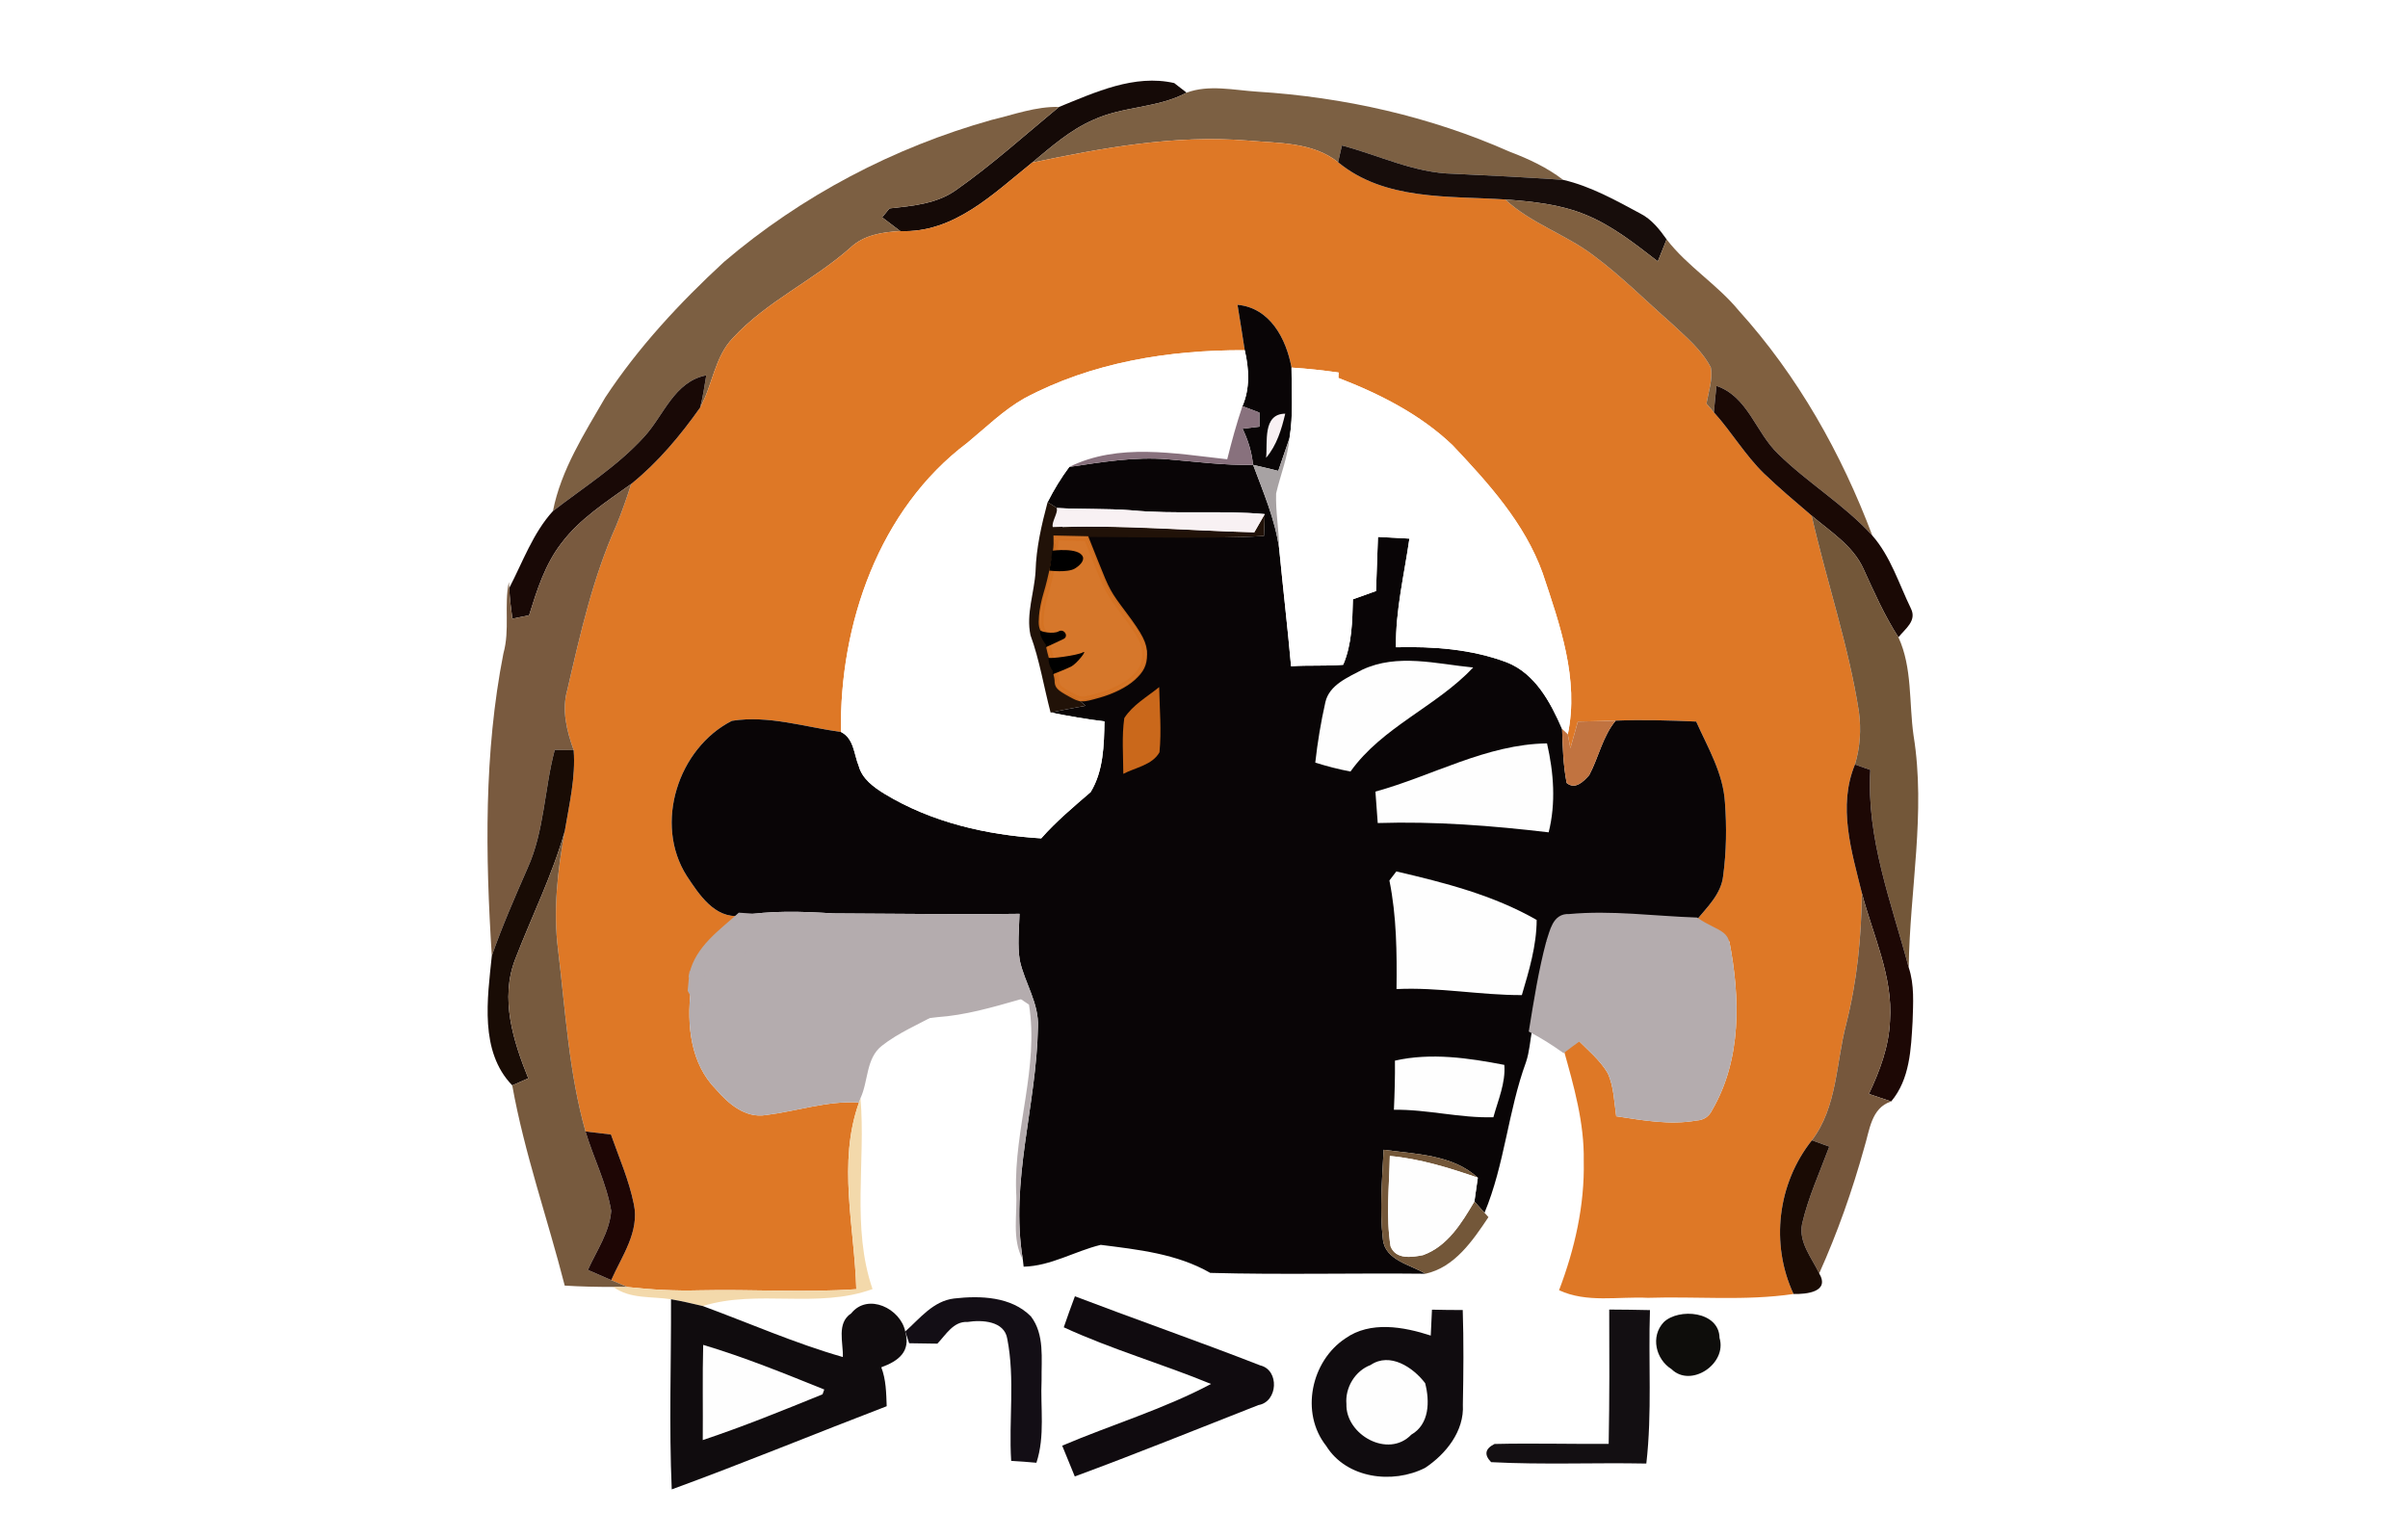<?xml version="1.0" encoding="UTF-8" standalone="no"?>
<svg
   xmlns:dc="http://purl.org/dc/elements/1.1/"
   xmlns:cc="http://creativecommons.org/ns#"
   xmlns:rdf="http://www.w3.org/1999/02/22-rdf-syntax-ns#"
   xmlns:svg="http://www.w3.org/2000/svg"
   xmlns="http://www.w3.org/2000/svg"
   xmlns:sodipodi="http://sodipodi.sourceforge.net/DTD/sodipodi-0.dtd"
   xmlns:inkscape="http://www.inkscape.org/namespaces/inkscape"
   width="396pt"
   height="253pt"
   viewBox="0 0 396 253"
   version="1.1"
   id="svg2"
   inkscape:version="0.48.4 r9939"
   sodipodi:docname="Ouje_Bougounou_Cree.svg">
  <rect x="0" y="0" width="396" height="253" fill="#333333" stroke="none"/>
  <defs
     id="defs104" />
  <sodipodi:namedview
     pagecolor="#ffffff"
     bordercolor="#666666"
     borderopacity="1"
     objecttolerance="10"
     gridtolerance="10"
     guidetolerance="10"
     inkscape:pageopacity="0"
     inkscape:pageshadow="2"
     inkscape:window-width="1366"
     inkscape:window-height="718"
     id="namedview102"
     showgrid="false"
     inkscape:zoom="2.8040405"
     inkscape:cx="203.85794"
     inkscape:cy="100.36373"
     inkscape:window-x="-8"
     inkscape:window-y="-8"
     inkscape:window-maximized="1"
     inkscape:current-layer="svg2" />
  <path
     d="m 0,-4.7e-6 396,0 L 396,253 0,253 0,-4.7e-6 z"
     id="path4"
     inkscape:connector-curvature="0"
     style="fill:#ffffff" />
  <path
     fill="#150a07"
     d=" M 174.16 17.59 C 180.10 15.18 186.54 12.17 193.10 13.66 C 193.61 14.06 194.63 14.85 195.14 15.24 C 190.33 17.83 184.62 17.44 179.71 19.76 C 175.95 21.40 172.86 24.16 169.73 26.75 C 163.37 31.85 156.89 38.37 148.06 38.01 C 147.06 37.25 146.06 36.50 145.07 35.75 C 145.37 35.38 145.97 34.65 146.27 34.28 C 150.03 33.86 154.03 33.54 157.22 31.26 C 163.16 27.09 168.56 22.19 174.16 17.59 Z"
     id="path6" />
  <path
     fill="#7c6043"
     d=" M 195.14 15.24 C 198.80 13.88 202.87 14.82 206.66 15.07 C 220.94 15.96 235.16 19.14 248.26 24.95 C 251.37 26.13 254.41 27.54 257.06 29.58 C 251.05 29.17 245.04 28.86 239.03 28.58 C 232.62 28.47 226.78 25.53 220.68 23.93 C 220.53 24.62 220.21 26.00 220.05 26.68 C 215.82 23.31 210.15 23.57 205.05 23.11 C 193.15 22.16 181.33 24.32 169.73 26.75 C 172.86 24.16 175.95 21.40 179.71 19.76 C 184.62 17.44 190.33 17.83 195.14 15.24 Z"
     id="path8" />
  <path
     fill="#7c5f42"
     d=" M 163.08 19.72 C 166.74 18.85 170.35 17.49 174.16 17.59 C 168.56 22.19 163.16 27.09 157.22 31.26 C 154.03 33.54 150.03 33.86 146.27 34.28 C 145.97 34.65 145.37 35.38 145.07 35.75 C 146.06 36.50 147.06 37.25 148.06 38.01 C 145.12 38.17 142.04 38.64 139.82 40.77 C 133.73 46.16 126.10 49.56 120.55 55.57 C 117.51 58.71 117.20 63.32 115.15 67.02 C 115.59 65.28 115.86 63.51 116.15 61.73 C 110.84 62.76 109.17 68.35 105.90 71.88 C 101.55 76.66 96.01 80.13 90.93 84.06 C 92.27 77.25 96.10 71.31 99.52 65.40 C 104.98 57.11 111.79 49.79 119.07 43.07 C 131.81 32.21 146.96 24.24 163.08 19.72 Z"
     id="path10" />
  <path
     fill="#de7826"
     d=" M 169.73 26.75 C 181.33 24.32 193.15 22.16 205.05 23.11 C 210.15 23.57 215.82 23.31 220.05 26.68 C 227.74 33.03 238.23 32.19 247.54 32.81 C 251.77 36.75 257.42 38.51 261.98 41.96 C 266.57 45.35 270.59 49.41 274.87 53.17 C 277.23 55.39 279.84 57.53 281.35 60.45 C 281.68 62.45 280.97 64.43 280.63 66.39 C 280.94 66.74 281.55 67.45 281.85 67.81 C 284.76 71.04 286.97 74.84 290.09 77.88 C 292.60 80.30 295.28 82.54 297.93 84.81 C 300.37 95.58 303.99 106.10 305.70 117.05 C 306.09 119.95 305.91 122.93 305.05 125.74 C 302.20 132.64 304.48 139.99 306.18 146.85 C 306.12 154.11 305.40 161.37 303.61 168.42 C 301.93 174.83 302.15 182.05 297.97 187.55 C 292.32 194.65 291.12 204.60 294.95 212.83 C 287.02 214.00 278.98 213.20 271.00 213.46 C 266.13 213.22 260.97 214.34 256.39 212.21 C 258.96 205.46 260.61 198.25 260.45 190.98 C 260.57 184.69 258.81 178.59 257.13 172.60 C 257.87 172.04 258.61 171.48 259.37 170.95 C 261.13 172.73 263.14 174.35 264.42 176.55 C 265.40 178.76 265.45 181.23 265.79 183.60 C 270.14 184.25 274.59 185.09 278.98 184.30 C 280.19 184.23 281.05 183.65 281.57 182.57 C 286.44 174.20 286.18 164.09 284.40 154.86 C 282.61 153.67 280.82 152.45 278.93 151.41 C 280.75 149.20 283.06 147.05 283.38 144.04 C 283.91 140.05 283.97 136.00 283.67 131.99 C 283.39 127.18 280.86 122.97 278.94 118.68 C 274.53 118.48 270.11 118.36 265.70 118.53 C 263.62 118.59 261.55 118.65 259.48 118.68 C 259.07 120.14 258.66 121.60 258.25 123.06 C 258.15 122.49 257.93 121.35 257.83 120.77 C 259.72 111.69 256.52 102.76 253.69 94.26 C 250.74 86.05 244.77 79.47 238.88 73.23 C 233.58 68.16 226.89 64.78 220.10 62.16 C 220.11 61.86 220.12 61.57 220.14 61.27 C 217.56 60.91 214.98 60.62 212.39 60.46 C 211.53 55.71 208.85 50.62 203.51 50.13 C 203.90 52.62 204.33 55.10 204.70 57.60 C 192.23 57.55 179.56 59.59 168.46 65.51 C 164.99 67.48 162.14 70.31 159.08 72.83 C 144.54 83.76 138.04 102.67 138.30 120.39 C 132.36 119.59 126.39 117.60 120.36 118.56 C 111.52 123.05 107.48 135.50 112.94 144.07 C 114.94 147.09 117.51 151.09 121.67 150.63 C 118.60 153.40 114.86 155.97 113.85 160.24 C 113.79 160.90 113.66 162.21 113.60 162.86 C 112.93 168.57 113.53 174.92 117.78 179.21 C 119.81 181.57 122.61 183.95 125.96 183.40 C 131.07 182.76 136.05 181.02 141.27 181.33 C 137.71 191.24 140.53 201.85 140.82 212.04 C 132.22 212.64 123.61 212.03 115.00 212.23 C 111.06 212.34 107.12 212.12 103.21 211.69 C 102.31 211.32 101.41 210.94 100.52 210.55 C 102.26 206.61 105.20 202.60 104.24 198.06 C 103.44 194.11 101.81 190.39 100.47 186.60 C 99.07 186.43 97.68 186.27 96.29 186.10 C 93.54 176.39 92.99 166.25 91.78 156.27 C 90.94 149.74 91.70 143.17 92.87 136.74 C 93.60 132.33 94.69 127.88 94.34 123.38 C 93.19 120.18 92.33 116.76 93.32 113.38 C 95.43 104.25 97.50 95.00 101.36 86.41 C 102.28 84.18 103.07 81.90 103.80 79.60 C 108.21 76.04 111.89 71.64 115.15 67.02 C 117.20 63.32 117.51 58.71 120.55 55.57 C 126.10 49.56 133.73 46.16 139.82 40.77 C 142.04 38.64 145.12 38.17 148.06 38.01 C 156.89 38.37 163.37 31.85 169.73 26.75 Z"
     id="path12" />
  <path
     fill="#170d0b"
     d=" M 220.68 23.93 C 226.78 25.53 232.62 28.47 239.03 28.58 C 245.04 28.86 251.05 29.17 257.06 29.58 C 261.59 30.63 265.72 32.95 269.79 35.14 C 271.62 36.08 272.91 37.72 274.08 39.37 C 273.59 40.58 273.11 41.79 272.63 42.99 C 268.89 40.11 265.13 37.10 260.72 35.31 C 256.54 33.59 252.00 33.14 247.54 32.81 C 238.23 32.19 227.74 33.03 220.05 26.68 C 220.21 26.00 220.53 24.62 220.68 23.93 Z"
     id="path14" />
  <path
     fill="#806040"
     d=" M 247.54 32.81 C 252.00 33.14 256.54 33.59 260.72 35.31 C 265.13 37.10 268.89 40.11 272.63 42.99 C 273.11 41.79 273.59 40.58 274.08 39.37 C 277.47 43.80 282.39 46.76 285.94 51.08 C 295.64 61.81 302.83 74.59 307.91 88.09 C 303.28 82.99 297.28 79.44 292.39 74.62 C 288.73 71.13 287.46 65.24 282.28 63.47 C 282.12 64.92 281.98 66.36 281.85 67.81 C 281.55 67.45 280.94 66.74 280.63 66.39 C 280.97 64.43 281.68 62.45 281.35 60.45 C 279.84 57.53 277.23 55.39 274.87 53.17 C 270.59 49.41 266.57 45.35 261.98 41.96 C 257.42 38.51 251.77 36.75 247.54 32.81 Z"
     id="path16" />
  <path
     fill="#090506"
     d=" M 203.51 50.13 C 208.85 50.62 211.53 55.71 212.39 60.46 C 212.39 64.32 212.70 68.23 212.06 72.06 C 211.44 73.86 210.82 75.65 210.21 77.45 C 208.83 77.11 207.46 76.77 206.08 76.46 C 207.75 80.96 209.69 85.43 210.36 90.22 C 210.99 96.68 211.74 103.12 212.32 109.59 C 215.17 109.37 218.04 109.59 220.89 109.34 C 222.34 105.96 222.39 102.19 222.49 98.57 C 223.76 98.12 225.02 97.67 226.29 97.21 C 226.37 94.24 226.53 91.28 226.61 88.31 C 228.33 88.40 230.05 88.49 231.78 88.59 C 230.93 94.53 229.48 100.42 229.57 106.46 C 235.72 106.30 242.00 106.76 247.80 108.94 C 252.50 110.81 254.98 115.52 256.89 119.89 C 256.98 122.86 257.07 125.85 257.64 128.78 C 259.05 129.95 260.41 128.54 261.35 127.49 C 262.91 124.56 263.53 121.14 265.70 118.53 C 270.11 118.36 274.53 118.48 278.94 118.68 C 280.86 122.97 283.39 127.18 283.67 131.99 C 283.97 136.00 283.91 140.05 283.38 144.04 C 283.06 147.05 280.75 149.20 278.93 151.41 C 271.98 151.17 265.01 150.19 258.05 150.84 C 255.74 150.68 255.37 153.27 254.78 154.93 C 253.51 159.68 252.75 164.55 251.96 169.39 C 251.63 171.15 251.53 172.97 250.96 174.68 C 248.00 182.75 247.46 191.51 244.13 199.47 C 243.72 199.00 242.89 198.08 242.47 197.61 C 242.66 196.31 242.85 195.01 243.03 193.70 C 238.87 189.90 232.82 189.83 227.54 189.11 C 227.30 194.00 226.85 198.93 227.42 203.82 C 227.75 207.28 231.94 207.99 234.42 209.50 C 222.63 209.37 210.82 209.68 199.03 209.36 C 193.55 206.21 187.17 205.53 181.02 204.75 C 176.74 205.79 172.82 208.23 168.34 208.34 L 168.21 207.20 C 166.06 194.34 170.48 181.73 170.69 168.94 C 170.89 165.02 168.52 161.69 167.71 157.99 C 167.29 155.44 167.60 152.86 167.66 150.30 C 157.44 150.43 147.22 150.27 137.00 150.23 C 131.89 149.91 126.74 149.72 121.67 150.63 C 117.51 151.09 114.94 147.09 112.94 144.07 C 107.48 135.50 111.52 123.05 120.36 118.56 C 126.39 117.60 132.36 119.59 138.30 120.39 C 140.44 121.47 140.42 124.03 141.22 125.99 C 141.79 128.10 143.66 129.45 145.42 130.54 C 153.16 135.26 162.26 137.34 171.23 137.89 C 173.69 135.09 176.55 132.71 179.36 130.28 C 181.47 126.81 181.56 122.59 181.63 118.65 C 178.66 118.30 175.71 117.77 172.77 117.19 C 174.69 116.80 176.61 116.42 178.53 116.08 C 178.29 115.87 177.80 115.46 177.55 115.25 C 182.00 114.37 188.61 112.70 188.53 107.05 C 187.28 102.23 182.49 99.25 181.12 94.39 C 180.26 92.25 179.44 90.09 178.57 87.95 C 188.34 87.74 198.09 88.78 207.86 88.15 C 207.90 86.95 207.94 85.75 207.99 84.56 C 200.67 83.90 193.31 84.63 186.00 83.93 C 181.94 83.62 177.86 83.79 173.80 83.55 C 173.42 83.31 172.66 82.83 172.28 82.59 C 173.31 80.56 174.49 78.62 175.84 76.80 C 181.18 76.01 186.57 75.09 191.99 75.54 C 196.67 75.93 201.35 76.56 206.06 76.46 C 205.87 74.38 205.25 72.38 204.34 70.51 C 205.26 70.40 206.18 70.29 207.11 70.18 C 207.10 69.41 207.10 68.63 207.11 67.86 C 206.17 67.52 205.24 67.17 204.32 66.81 C 205.59 63.86 205.42 60.67 204.70 57.60 C 204.33 55.10 203.90 52.62 203.51 50.13 Z"
     id="path18" />
  <path
     d=" M 168.46 65.51 C 179.56 59.59 192.23 57.55 204.70 57.60 C 205.42 60.67 205.59 63.86 204.32 66.81 C 203.35 69.68 202.55 72.60 201.82 75.54 C 193.26 74.60 183.90 72.81 175.84 76.80 C 174.49 78.62 173.31 80.56 172.28 82.59 C 171.29 86.31 170.41 90.09 170.30 93.96 C 170.10 97.45 168.72 100.96 169.46 104.46 C 170.97 108.59 171.65 112.95 172.77 117.19 C 175.71 117.77 178.66 118.30 181.63 118.65 C 181.56 122.59 181.47 126.81 179.36 130.28 C 176.55 132.71 173.69 135.09 171.23 137.89 C 162.26 137.34 153.16 135.26 145.42 130.54 C 143.66 129.45 141.79 128.10 141.22 125.99 C 140.42 124.03 140.44 121.47 138.30 120.39 C 138.04 102.67 144.54 83.76 159.08 72.83 C 162.14 70.31 164.99 67.48 168.46 65.51 Z"
     id="path20"
     fill="#ffffff" />
  <path
     fill="#ffffff"
     d=" M 212.39 60.46 C 214.98 60.62 217.56 60.91 220.14 61.27 C 220.12 61.57 220.11 61.86 220.10 62.16 C 226.89 64.78 233.58 68.16 238.88 73.23 C 244.77 79.47 250.74 86.05 253.69 94.26 C 256.52 102.76 259.72 111.69 257.83 120.77 L 256.89 119.89 C 254.98 115.52 252.50 110.81 247.80 108.94 C 242.00 106.76 235.72 106.30 229.57 106.46 C 229.48 100.42 230.93 94.53 231.78 88.59 C 230.05 88.49 228.33 88.40 226.61 88.31 C 226.53 91.28 226.37 94.24 226.29 97.21 C 225.02 97.67 223.76 98.12 222.49 98.57 C 222.39 102.19 222.34 105.96 220.89 109.34 C 218.04 109.59 215.17 109.37 212.32 109.59 C 211.74 103.12 210.99 96.68 210.36 90.22 C 210.34 87.19 209.76 84.18 209.86 81.16 C 210.57 78.12 211.77 75.19 212.06 72.06 C 212.70 68.23 212.39 64.32 212.39 60.46 Z"
     id="path22" />
  <path
     fill="#190906"
     d=" M 105.90 71.88 C 109.17 68.35 110.84 62.76 116.15 61.73 C 115.86 63.51 115.59 65.28 115.15 67.02 C 111.89 71.64 108.21 76.04 103.80 79.60 C 99.74 82.54 95.37 85.28 92.32 89.35 C 89.63 92.82 88.30 97.07 87.01 101.20 C 86.09 101.39 85.18 101.58 84.26 101.76 C 84.03 100.09 83.82 98.41 83.74 96.72 C 85.97 92.43 87.65 87.66 90.93 84.06 C 96.01 80.13 101.55 76.66 105.90 71.88 Z"
     id="path24" />
  <path
     fill="#1a0905"
     d=" M 282.28 63.47 C 287.46 65.24 288.73 71.13 292.39 74.62 C 297.28 79.44 303.28 82.99 307.91 88.09 C 310.93 91.54 312.29 96.06 314.27 100.12 C 315.25 102.14 313.29 103.43 312.20 104.82 C 309.92 101.27 308.21 97.41 306.46 93.58 C 304.73 89.73 301.01 87.45 297.93 84.81 C 295.28 82.54 292.60 80.30 290.09 77.88 C 286.97 74.84 284.76 71.04 281.85 67.81 C 281.98 66.36 282.12 64.92 282.28 63.47 Z"
     id="path26" />
  <path
     fill="#88717d"
     d=" M 204.32 66.81 C 205.24 67.17 206.17 67.52 207.11 67.86 C 207.10 68.63 207.10 69.41 207.11 70.18 C 206.18 70.29 205.26 70.40 204.34 70.51 C 205.25 72.38 205.87 74.38 206.06 76.46 C 201.35 76.56 196.67 75.93 191.99 75.54 C 186.57 75.09 181.18 76.01 175.84 76.80 C 183.90 72.81 193.26 74.60 201.82 75.54 C 202.55 72.60 203.35 69.68 204.32 66.81 Z"
     id="path28" />
  <path
     fill="#f8f1f3"
     d=" M 208.21 75.30 C 208.49 72.77 207.58 68.07 211.36 68.04 C 210.75 70.63 209.97 73.23 208.21 75.30 Z"
     id="path30" />
  <path
     fill="#a7a2a3"
     d=" M 210.21 77.45 C 210.82 75.65 211.44 73.86 212.06 72.06 C 211.77 75.19 210.57 78.12 209.86 81.16 C 209.76 84.18 210.34 87.19 210.36 90.22 C 209.69 85.43 207.75 80.96 206.08 76.46 C 207.46 76.77 208.83 77.11 210.21 77.45 Z"
     id="path32" />
  <path
     fill="#795a3f"
     d=" M 92.32 89.35 C 95.37 85.28 99.74 82.54 103.80 79.60 C 103.07 81.90 102.28 84.18 101.36 86.41 C 97.50 95.00 95.43 104.25 93.32 113.38 C 92.33 116.76 93.19 120.18 94.34 123.38 C 93.30 123.37 92.26 123.35 91.23 123.34 C 89.50 129.77 89.54 136.65 86.76 142.79 C 84.68 147.55 82.59 152.30 80.88 157.21 C 79.82 140.62 79.57 123.84 82.79 107.46 C 83.87 103.61 82.88 99.62 83.68 95.74 L 83.74 96.72 C 83.82 98.41 84.03 100.09 84.26 101.76 C 85.18 101.58 86.09 101.39 87.01 101.20 C 88.30 97.07 89.63 92.82 92.32 89.35 Z"
     id="path34" />
  <path
     d="m 170.3,93.96 c 0.11,-3.87 0.99,-7.65 1.98,-11.37 0.38,0.24 1.14,0.72 1.52,0.96 0.23,0.78 0.69,2.35 0.93,3.14 10.53,-0.38 21.02,0.6 31.54,0.86 0.43,-0.75 1.29,-2.24 1.72,-2.99 -0.05,1.19 -0.09,2.39 -0.13,3.59 -9.77,0.63 -24.765,-0.006 -34.535,0.203 0.87,2.14 -0.529,-0.743 0.331,1.397 l -1.081,5.523 c -1.19,4.41 -2.687,7.021 -0.177,10.301 -0.69,1.14 1.808,5.488 1.288,6.718 -0.1,1.47 2.984,2.038 3.864,2.958 0.25,0.21 0.74,0.62 0.98,0.83 -1.92,0.34 -3.84,0.72 -5.76,1.11 -1.12,-4.24 -1.8,-8.6 -3.31,-12.73 -0.74,-3.5 0.64,-7.01 0.84,-10.5 z"
     id="path36"
     inkscape:connector-curvature="0"
     style="fill:#211208"
     sodipodi:nodetypes="ccccccccccccccccc" />
  <path
     d="m 173.8,83.55 c 4.06,0.24 8.14,0.07 12.2,0.38 7.31,0.7 14.67,-0.03 21.99,0.63 -0.43,0.75 -1.29,2.24 -1.72,2.99 -10.52,-0.26 -22.61,-1.24 -33.14,-0.86 -0.24,-0.79 0.9,-2.36 0.67,-3.14 z"
     id="path38"
     inkscape:connector-curvature="0"
     style="fill:#f8f1f3"
     sodipodi:nodetypes="cccccc" />
  <path
     fill="#735739"
     d=" M 297.93 84.81 C 301.01 87.45 304.73 89.73 306.46 93.58 C 308.21 97.41 309.92 101.27 312.20 104.82 C 314.51 109.81 313.92 115.63 314.69 120.99 C 316.74 133.66 314.06 146.43 313.89 159.12 C 311.04 148.45 306.90 137.88 307.58 126.63 C 306.94 126.41 305.68 125.96 305.05 125.74 C 305.91 122.93 306.09 119.95 305.70 117.05 C 303.99 106.10 300.37 95.58 297.93 84.81 Z"
     id="path40" />
  <path
     fill="#fefefe"
     d=" M 223.99 110.17 C 229.81 107.43 236.21 109.20 242.27 109.79 C 236.18 116.25 227.33 119.55 222.09 126.90 C 220.13 126.53 218.20 126.03 216.30 125.43 C 216.67 122.09 217.22 118.77 217.96 115.49 C 218.61 112.64 221.66 111.42 223.99 110.17 Z"
     id="path44" />
  <path
     fill="#ca681b"
     d=" M 184.89 118.11 C 186.30 115.92 188.65 114.62 190.63 113.01 C 190.70 116.58 191.03 120.17 190.68 123.73 C 189.50 125.84 186.73 126.23 184.73 127.28 C 184.72 124.22 184.46 121.14 184.89 118.11 Z"
     id="path46" />
  <path
     fill="#c17340"
     d=" M 259.48 118.68 C 261.55 118.65 263.62 118.59 265.70 118.53 C 263.53 121.14 262.91 124.56 261.35 127.49 C 260.41 128.54 259.05 129.95 257.64 128.78 C 257.07 125.85 256.98 122.86 256.89 119.89 L 257.83 120.77 C 257.93 121.35 258.15 122.49 258.25 123.06 C 258.66 121.60 259.07 120.14 259.48 118.68 Z"
     id="path48" />
  <path
     fill="#190c05"
     d=" M 91.23 123.34 C 92.26 123.35 93.30 123.37 94.34 123.38 C 94.69 127.88 93.60 132.33 92.87 136.74 C 90.82 143.98 87.43 150.74 84.74 157.74 C 82.19 164.25 84.40 171.21 86.88 177.36 C 86.22 177.65 84.90 178.23 84.24 178.52 C 78.82 172.92 80.16 164.24 80.88 157.21 C 82.59 152.30 84.68 147.55 86.76 142.79 C 89.54 136.65 89.50 129.77 91.23 123.34 Z"
     id="path50" />
  <path
     fill="#fefefe"
     d=" M 226.19 130.20 C 235.60 127.61 244.47 122.40 254.41 122.27 C 255.51 127.07 255.89 132.08 254.68 136.90 C 245.35 135.80 235.99 135.07 226.57 135.37 C 226.44 133.64 226.31 131.92 226.19 130.20 Z"
     id="path52" />
  <path
     fill="#1d0805"
     d=" M 305.05 125.74 C 305.68 125.96 306.94 126.41 307.58 126.63 C 306.90 137.88 311.04 148.45 313.89 159.12 C 314.85 161.98 314.62 165.04 314.53 168.01 C 314.27 172.55 314.09 177.50 311.01 181.16 C 309.79 180.74 308.56 180.34 307.34 179.93 C 309.13 176.15 310.64 172.14 310.81 167.91 C 311.33 160.57 307.99 153.80 306.18 146.85 C 304.48 139.99 302.20 132.64 305.05 125.74 Z"
     id="path54" />
  <path
     fill="#775a3e"
     d=" M 84.74 157.74 C 87.43 150.74 90.82 143.98 92.87 136.74 C 91.70 143.17 90.94 149.74 91.78 156.27 C 92.99 166.25 93.54 176.39 96.29 186.10 C 97.60 190.49 99.76 194.63 100.51 199.17 C 100.23 202.69 98.10 205.72 96.68 208.87 C 97.96 209.43 99.24 209.99 100.52 210.55 C 101.41 210.94 102.31 211.32 103.21 211.69 C 102.62 211.68 101.45 211.68 100.87 211.67 C 98.20 211.67 95.53 211.62 92.87 211.45 C 90.06 200.45 86.25 189.72 84.24 178.52 C 84.90 178.23 86.22 177.65 86.88 177.36 C 84.40 171.21 82.19 164.25 84.74 157.74 Z"
     id="path56" />
  <path
     fill="#fefefe"
     d=" M 228.49 144.82 C 228.77 144.45 229.34 143.70 229.63 143.33 C 237.57 145.18 245.57 147.22 252.71 151.31 C 252.69 155.56 251.46 159.63 250.27 163.67 C 243.37 163.69 236.56 162.34 229.66 162.68 C 229.73 156.71 229.68 150.69 228.49 144.82 Z"
     id="path58" />
  <path
     fill="#76573c"
     d=" M 306.18 146.85 C 307.99 153.80 311.33 160.57 310.81 167.91 C 310.64 172.14 309.13 176.15 307.34 179.93 C 308.56 180.34 309.79 180.74 311.01 181.16 C 307.68 182.24 307.47 185.94 306.57 188.79 C 304.61 195.84 302.17 202.77 299.17 209.44 C 297.95 206.87 295.75 204.33 296.36 201.30 C 297.37 196.91 299.27 192.79 300.83 188.59 C 300.12 188.33 298.69 187.81 297.97 187.55 C 302.15 182.05 301.93 174.83 303.61 168.42 C 305.40 161.37 306.12 154.11 306.18 146.85 Z"
     id="path60" />
  <path
     fill="#989394"
     d=" M 121.67 150.63 C 126.74 149.72 131.89 149.91 137.00 150.23 C 147.22 150.27 157.44 150.43 167.66 150.30 C 167.60 152.86 167.29 155.44 167.71 157.99 C 168.52 161.69 170.89 165.02 170.69 168.94 C 170.48 181.73 166.06 194.34 168.21 207.20 C 166.33 203.75 167.36 199.68 167.10 195.95 C 166.76 185.64 170.87 175.55 169.22 165.24 C 168.75 164.92 167.82 164.30 167.35 163.98 L 166.53 163.60 C 162.51 161.74 158.76 159.35 154.71 157.56 C 151.80 156.26 148.58 155.78 145.77 154.24 C 143.33 152.97 141.04 151.05 138.16 151.01 C 132.67 150.71 127.16 151.08 121.67 150.63 Z"
     id="path62"
     style="fill:#b4acae;fill-opacity:1" />
  <path
     fill="#a7a2a3"
     d=" M 121.67 150.63 C 127.16 151.08 132.67 150.71 138.16 151.01 C 141.04 151.05 143.33 152.97 145.77 154.24 C 148.58 155.78 151.80 156.26 154.71 157.56 C 158.76 159.35 162.51 161.74 166.53 163.60 C 159.43 164.18 152.29 165.95 145.17 164.61 C 140.82 163.51 135.64 166.78 132.10 162.99 C 129.83 159.57 129.03 155.18 125.53 152.61 C 122.51 156.28 119.06 160.28 113.85 160.24 C 114.86 155.97 118.60 153.40 121.67 150.63 Z"
     id="path64"
     style="fill:#b4acae;fill-opacity:1;stroke:#b4acae;stroke-opacity:1" />
  <path
     d="m 254.78,154.93 c 0.59,-1.66 0.96,-4.25 3.27,-4.09 6.96,-0.65 13.93,0.33 20.88,0.57 3.623,2.455 6.046,1.914 4.52,6.12 -2.07,0.33 -4.14,0.67 -6.2,1.02 -1.34,5.64 -2.01,11.41 -3.4,17.04 -3.12,-2.04 -5.28,-5.14 -8.09,-7.51 -2.45,-0.11 -4.43,1.65 -6.39,2.87 -0.76,0.53 -1.5,1.09 -2.24,1.65 -1.66,-1.18 -3.38,-2.26 -5.17,-3.21 0.79,-4.84 1.55,-9.71 2.82,-14.46 z"
     id="path66"
     style="fill:#b4acae;fill-opacity:1;stroke:#b4acae;stroke-opacity:1"
     inkscape:connector-curvature="0"
     sodipodi:nodetypes="ccccccccccc" />
  <path
     d=" M 113.85 160.24 C 119.06 160.28 122.51 156.28 125.53 152.61 C 129.03 155.18 129.83 159.57 132.10 162.99 C 135.64 166.78 140.82 163.51 145.17 164.61 C 152.29 165.95 159.43 164.18 166.53 163.60 L 167.35 163.98 C 163.01 165.21 158.64 166.49 154.11 166.80 C 151.25 167.19 148.16 167.09 145.58 168.55 C 142.74 170.76 141.26 174.21 138.58 176.59 C 136.93 176.52 135.32 176.12 133.71 175.79 C 132.96 177.01 132.22 178.24 131.49 179.47 C 128.68 178.53 125.87 177.60 123.06 176.68 C 123.49 174.71 123.91 172.73 124.34 170.76 C 124.08 170.68 123.58 170.53 123.32 170.45 C 122.09 171.25 120.87 172.05 119.64 172.85 C 117.48 169.61 115.47 166.28 113.60 162.86 C 113.66 162.21 113.79 160.90 113.85 160.24 Z"
     id="path68"
     style="fill:#b4acae;fill-opacity:1;stroke:#b4acae;stroke-opacity:1"
     fill="#b3aaac" />
  <path
     fill="#b4acae"
     d=" M 284.40 154.86 C 286.18 164.09 286.44 174.20 281.57 182.57 C 281.05 183.65 280.19 184.23 278.98 184.30 C 274.59 185.09 270.14 184.25 265.79 183.60 C 265.45 181.23 265.40 178.76 264.42 176.55 C 263.14 174.35 261.13 172.73 259.37 170.95 C 261.33 169.73 263.31 167.97 265.76 168.08 C 268.57 170.45 270.73 173.55 273.85 175.59 C 275.24 169.96 275.91 164.19 277.25 158.55 C 279.31 158.20 281.38 157.86 283.45 157.53 C 283.69 156.87 284.16 155.53 284.40 154.86 Z"
     id="path70" />
  <path
     fill="#c1b5b5"
     d=" M 117.78 179.21 C 113.53 174.92 112.93 168.57 113.60 162.86 C 115.47 166.28 117.48 169.61 119.64 172.85 C 120.87 172.05 122.09 171.25 123.32 170.45 C 123.58 170.53 124.08 170.68 124.34 170.76 C 123.91 172.73 123.49 174.71 123.06 176.68 C 125.87 177.60 128.68 178.53 131.49 179.47 C 132.22 178.24 132.96 177.01 133.71 175.79 C 135.32 176.12 136.93 176.52 138.58 176.59 C 141.26 174.21 142.74 170.76 145.58 168.55 C 148.16 167.09 151.25 167.19 154.11 166.80 C 151.05 168.49 147.76 169.85 145.00 172.02 C 142.39 174.11 142.82 177.81 141.51 180.62 L 141.27 181.33 C 136.05 181.02 131.07 182.76 125.96 183.40 C 122.61 183.95 119.81 181.57 117.78 179.21 Z"
     id="path72"
     style="fill:#b4acae;fill-opacity:1" />
  <path
     fill="#fefefe"
     d=" M 229.40 174.45 C 235.33 173.10 241.57 174.02 247.39 175.15 C 247.62 178.12 246.36 180.94 245.59 183.76 C 240.08 183.92 234.72 182.45 229.23 182.53 C 229.35 179.84 229.43 177.14 229.40 174.45 Z"
     id="path74" />
  <path
     fill="#f3d9ab"
     d=" M 141.27 181.33 L 141.51 180.62 C 142.39 191.07 140.01 201.89 143.49 212.02 C 134.44 215.32 124.69 212.01 115.57 214.81 C 113.83 214.41 112.10 213.99 110.35 213.70 C 107.17 213.19 103.62 213.70 100.87 211.67 C 101.45 211.68 102.62 211.68 103.21 211.69 C 107.12 212.12 111.06 212.34 115.00 212.23 C 123.61 212.03 132.22 212.64 140.82 212.04 C 140.53 201.85 137.71 191.24 141.27 181.33 Z"
     id="path76" />
  <path
     fill="#1e0605"
     d=" M 96.29 186.10 C 97.68 186.27 99.07 186.43 100.47 186.60 C 101.81 190.39 103.44 194.11 104.24 198.06 C 105.20 202.60 102.26 206.61 100.52 210.55 C 99.24 209.99 97.96 209.43 96.68 208.87 C 98.10 205.72 100.23 202.69 100.51 199.17 C 99.76 194.63 97.60 190.49 96.29 186.10 Z"
     id="path78" />
  <path
     fill="#1a0b04"
     d=" M 294.95 212.83 C 291.12 204.60 292.32 194.65 297.97 187.55 C 298.69 187.81 300.12 188.33 300.83 188.59 C 299.27 192.79 297.37 196.91 296.36 201.30 C 295.75 204.33 297.95 206.87 299.17 209.44 C 300.97 212.50 297.09 212.88 294.95 212.83 Z"
     id="path80" />
  <path
     fill="#735739"
     d=" M 227.54 189.11 C 232.82 189.83 238.87 189.90 243.03 193.70 C 238.32 192.08 233.54 190.59 228.56 190.13 C 228.47 195.07 227.90 200.07 228.68 204.99 C 229.55 207.19 232.13 206.81 234.01 206.44 C 238.06 204.99 240.39 201.13 242.47 197.61 C 242.89 198.08 243.72 199.00 244.13 199.47 L 244.78 200.19 C 242.21 204.03 239.23 208.45 234.42 209.50 C 231.94 207.99 227.75 207.28 227.42 203.82 C 226.85 198.93 227.30 194.00 227.54 189.11 Z"
     id="path82" />
  <path
     fill="#fefefe"
     d=" M 228.56 190.13 C 233.54 190.59 238.32 192.08 243.03 193.70 C 242.85 195.01 242.66 196.31 242.47 197.61 C 240.39 201.13 238.06 204.99 234.01 206.44 C 232.13 206.81 229.55 207.19 228.68 204.99 C 227.90 200.07 228.47 195.07 228.56 190.13 Z"
     id="path84" />
  <path
     d="m 110.35,213.7 c 1.75,0.29 3.48,0.71 5.22,1.11 7.67,2.82 15.17,6.14 23.04,8.39 0.08,-2.39 -1.06,-5.58 1.37,-7.18 2.74,-3.43 8.13,-0.8 8.89,2.98 0.93,3.309 -1.095,4.846 -3.94,5.89 0.79,2.04 0.81,4.24 0.89,6.4 -11.8,4.52 -23.48,9.34 -35.35,13.68 -0.46,-10.42 -0.08,-20.85 -0.12,-31.27 z"
     id="path86"
     inkscape:connector-curvature="0"
     style="fill:#100c0e"
     sodipodi:nodetypes="ccccccccc" />
  <path
     fill="#130e15"
     d=" M 148.87 219.00 C 151.28 216.85 153.46 213.98 156.91 213.57 C 161.21 213.08 166.30 213.24 169.54 216.52 C 171.81 219.50 171.24 223.49 171.29 227.00 C 171.08 231.53 171.89 236.19 170.44 240.59 C 169.06 240.46 167.67 240.36 166.29 240.28 C 165.87 233.60 166.94 226.80 165.65 220.21 C 165.18 217.25 161.48 217.06 159.12 217.43 C 156.79 217.29 155.55 219.55 154.15 221.00 C 152.60 220.97 151.06 220.95 149.51 220.93 C 149.35 220.45 149.03 219.48 148.87 219.00 Z"
     id="path88" />
  <path
     fill="#100b0f"
     d=" M 174.94 218.31 C 175.52 216.60 176.14 214.90 176.77 213.21 C 186.91 217.07 197.16 220.64 207.26 224.58 C 210.44 225.34 210.16 230.57 206.95 231.10 C 196.89 235.04 186.89 239.11 176.75 242.84 C 176.06 241.15 175.37 239.46 174.68 237.78 C 182.80 234.32 191.35 231.78 199.16 227.63 C 191.16 224.33 182.80 221.94 174.94 218.31 Z"
     id="path90" />
  <path
     fill="#100c0f"
     d=" M 235.49 215.41 C 237.18 215.45 238.86 215.47 240.55 215.47 C 240.72 220.65 240.67 225.85 240.57 231.04 C 240.82 235.37 237.80 239.15 234.36 241.43 C 229.03 244.14 221.43 243.20 218.09 237.81 C 213.79 232.38 215.61 223.87 221.24 220.14 C 225.34 217.23 230.82 218.21 235.29 219.67 C 235.35 218.25 235.42 216.83 235.49 215.41 Z"
     id="path92" />
  <path
     fill="#130f12"
     d=" M 264.64 215.39 C 266.87 215.40 269.11 215.43 271.34 215.48 C 271.05 223.89 271.71 232.35 270.74 240.72 C 262.24 240.55 253.71 240.94 245.22 240.49 C 244.03 239.27 244.22 238.28 245.78 237.50 C 252.03 237.35 258.29 237.53 264.55 237.48 C 264.69 230.12 264.67 222.76 264.64 215.39 Z"
     id="path94" />
  <path
     fill="#0e0d0b"
     d=" M 273.59 217.48 C 276.04 215.10 282.72 215.63 282.78 220.06 C 284.06 224.30 278.08 228.33 274.88 225.19 C 272.29 223.57 271.40 219.82 273.59 217.48 Z"
     id="path96" />
  <path
     fill="#fefefe"
     d=" M 115.64 221.20 C 122.42 223.22 128.99 225.90 135.55 228.54 C 135.48 228.74 135.34 229.13 135.27 229.33 C 128.77 231.98 122.24 234.63 115.57 236.86 C 115.62 231.64 115.50 226.42 115.64 221.20 Z"
     id="path98" />
  <path
     fill="#fefefe"
     d=" M 225.40 224.51 C 228.57 222.36 232.38 224.88 234.37 227.50 C 235.14 230.48 235.09 234.25 232.09 235.97 C 228.28 239.94 221.26 235.97 221.42 230.92 C 221.19 228.22 222.85 225.47 225.40 224.51 Z"
     id="path100" />
  <path
     style="opacity:0.96;fill:#d47223;fill-opacity:1;stroke:#d47223;stroke-opacity:1"
     d="m 219.931,142.734 c -2.329,-1.284 -2.647,-1.626 -2.649,-2.853 -7.9e-4,-0.494 -0.396,-2.146 -0.878,-3.671 -0.482,-1.526 -0.879,-3.125 -0.881,-3.553 -0.002,-0.429 -0.36,-1.491 -0.794,-2.361 -0.745,-1.491 -0.782,-1.699 -0.65,-3.634 0.082,-1.205 0.46,-3.093 0.915,-4.574 0.981,-3.191 2.096,-8.709 2.08,-10.284 l -0.013,-1.205 3.146,0.07 3.146,0.07 1.977,4.966 c 2.314,5.813 2.499,6.151 5.791,10.535 3.351,4.465 4.198,6.149 4.183,8.317 -0.015,2.066 -0.614,3.29 -2.398,4.894 -1.579,1.42 -4.174,2.719 -7.047,3.527 -3.595,1.011 -3.651,1.009 -5.926,-0.245 z"
     id="path3423"
     inkscape:connector-curvature="0"
     transform="scale(0.8,0.8)" />
  <path
     style="fill:#000000"
     inkscape:connector-curvature="0"
     d="m 173.039,90.576 c 0,0 4.378,-0.592 5.029,0.987 0.301,0.73 -0.647,1.565 -1.33,1.962 -1.211,0.703 -4.188,0.324 -4.188,0.324 0.163,-0.803 0.326,-1.718 0.488,-3.273 z"
     id="path46-1"
     sodipodi:nodetypes="caacc" />
  <path
     style="fill:#000000"
     inkscape:connector-curvature="0"
     d="m 172.449,108.166 c 0,0.256 4.733,-0.357 5.63,-0.867 0.868,-0.494 -1.011,1.866 -1.9,2.318 -0.938,0.477 -3.149,1.322 -3.149,1.322 0.459,-0.506 -0.698,-1.172 -0.582,-2.773 z"
     id="path46-1-7"
     sodipodi:nodetypes="csscc" />
  <path
     style="fill:#000000"
     inkscape:connector-curvature="0"
     d="m 171.046,103.636 c 0,0.256 2.166,0.713 3.063,0.203 0.868,-0.494 1.699,0.796 0.81,1.248 -0.938,0.477 -3.006,1.394 -3.006,1.394 0.459,-0.506 -0.983,-1.243 -0.867,-2.845 z"
     id="path46-1-7-4"
     sodipodi:nodetypes="csscc" />
</svg>
